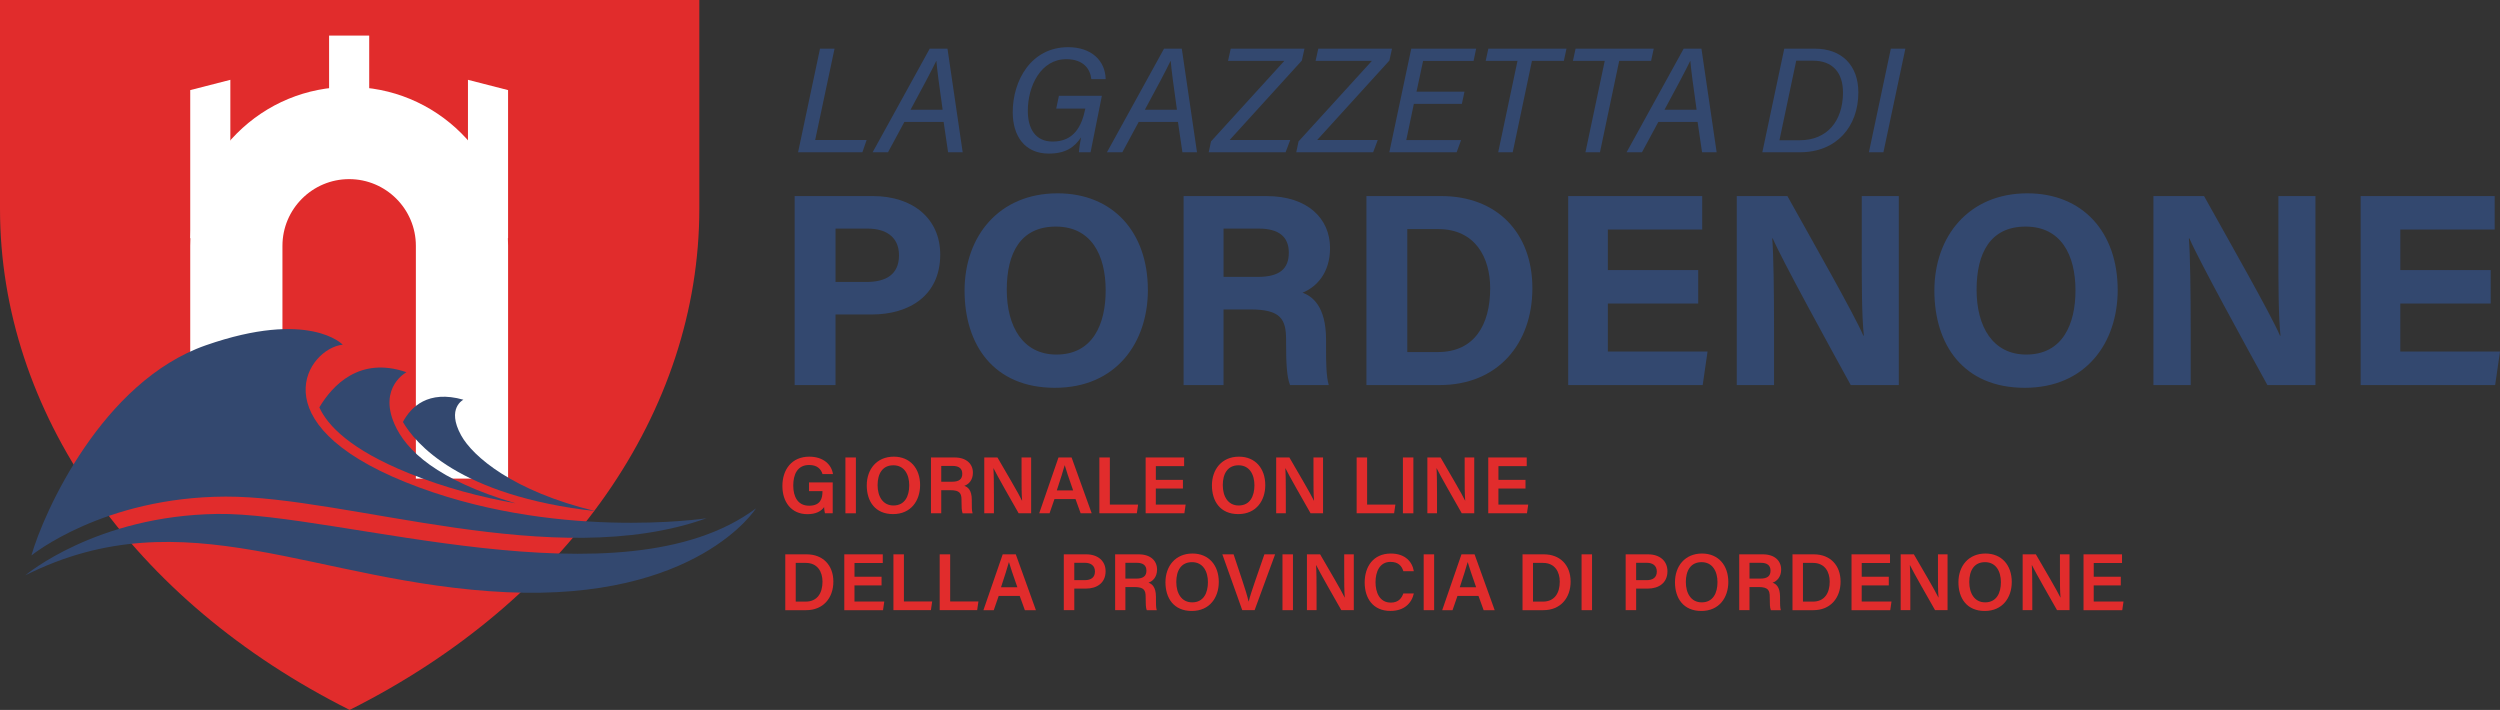 <?xml version="1.0" encoding="UTF-8"?>
<svg id="Livello_2" data-name="Livello 2" xmlns="http://www.w3.org/2000/svg" viewBox="0 0 1681.92 477.61">
  <rect x="0" y="0" width="1681.92" height="477.61" fill="#333333" stroke="none"/>
  <defs>
    <style>
      .cls-1 {
        fill: #fff;
      }

      .cls-2 {
        fill: #e12c2c;
      }

      .cls-3 {
        fill: #33486f;
      }
    </style>
  </defs>
  <g id="Livello_1-2" data-name="Livello 1">
    <g>
      <g>
        <path class="cls-3" d="M534.61,131.91h52.6c27.01,0,45.35,15.2,45.35,39.37,0,27.62-20.91,40.29-46,40.29h-24.44v47.48h-27.51v-127.14ZM562.13,189.69h20.98c12.72,0,21.71-4.9,21.71-17.88s-9.49-18.02-21.14-18.02h-21.56v35.89Z"/>
        <path class="cls-3" d="M772.26,195.05c0,35.39-21.25,65.85-62.54,65.85s-60.79-29-60.79-65.42,23.07-65.42,62.56-65.42c37.19,0,60.76,26.06,60.76,64.98ZM677.32,194.93c0,24.82,10.89,43.6,33.43,43.6,24.45,0,33.11-20.47,33.11-43.13,0-24.05-9.85-42.96-33.55-42.96s-32.99,17.74-32.99,42.49Z"/>
        <path class="cls-3" d="M823.16,208.17v50.89h-26.87v-127.14h55.87c27.72,0,42.65,15.27,42.65,34.91,0,17.06-9.29,26.3-18.48,30.08,6.3,2.32,15.8,8.88,15.8,31.64v6.28c0,8.55.07,18.29,1.82,24.24h-26.05c-2.24-5.53-2.66-15.05-2.66-28.55v-1.86c0-13.9-3.51-20.48-24-20.48h-18.08ZM823.16,186.28h23.05c15.05,0,20.86-5.72,20.86-16.36s-6.76-16.13-20.2-16.13h-23.7v32.49Z"/>
        <path class="cls-3" d="M919.3,131.91h50.41c37.03,0,61.23,24.39,61.23,61.98s-23.49,65.17-62.39,65.17h-49.26v-127.14ZM946.79,236.85h20.61c24.38,0,35.15-18.13,35.15-42.89,0-20.77-10.09-39.84-34.99-39.84h-20.78v82.73Z"/>
        <path class="cls-3" d="M1142.51,204.22h-60.8v32.3h67.07l-3.26,22.53h-90.49v-127.14h90.15v22.53h-63.47v27.24h60.8v22.53Z"/>
        <path class="cls-3" d="M1168.44,259.06v-127.14h34.07c15.88,28.55,45.23,80.04,51.08,93.89h.35c-1.43-13.27-1.41-35.35-1.41-56.21v-37.68h24.92v127.14h-32.32c-13.66-24.84-46.19-83.99-52.48-98.68h-.35c.92,11.12,1.22,37.24,1.22,60.01v38.67h-25.08Z"/>
        <path class="cls-3" d="M1424.72,195.05c0,35.39-21.25,65.85-62.54,65.85s-60.79-29-60.79-65.42,23.07-65.42,62.56-65.42c37.19,0,60.76,26.06,60.76,64.98ZM1329.78,194.93c0,24.82,10.89,43.6,33.43,43.6,24.45,0,33.11-20.47,33.11-43.13,0-24.05-9.85-42.96-33.55-42.96s-32.99,17.74-32.99,42.49Z"/>
        <path class="cls-3" d="M1448.75,259.06v-127.14h34.07c15.88,28.55,45.23,80.04,51.08,93.89h.35c-1.43-13.27-1.41-35.35-1.41-56.21v-37.68h24.92v127.14h-32.32c-13.66-24.84-46.18-83.99-52.48-98.68h-.35c.92,11.12,1.22,37.24,1.22,60.01v38.67h-25.08Z"/>
        <path class="cls-3" d="M1675.65,204.22h-60.8v32.3h67.07l-3.26,22.53h-90.49v-127.14h90.16v22.53h-63.47v27.24h60.8v22.53Z"/>
      </g>
      <g>
        <path class="cls-3" d="M551.68,32.74h9.77l-13.04,61.47h34.62l-2.84,8.22h-43.27l14.76-69.69Z"/>
        <path class="cls-3" d="M608.43,82.04l-11,20.4h-10.35l38.4-69.69h11.96l10.22,69.69h-9.81l-3-20.4h-26.41ZM634.17,73.82c-2.28-16.1-3.73-27.06-4.2-32.82h-.1c-3.1,6.42-9.34,18.24-17.28,32.82h21.57Z"/>
        <path class="cls-3" d="M733.71,102.43h-7.83c.07-2.21.81-7.04,1.44-10.05-4.55,6.84-10.57,10.95-21.73,10.95-16.15,0-24.26-11.79-24.26-27.83,0-21.2,12.25-43.76,37.33-43.76,15.45,0,24.93,8.92,25.2,21.49h-9.65c-.75-6.98-5.41-13.41-16.87-13.41-17.08,0-25.86,17.98-25.86,34.78,0,11.82,5,20.64,16.7,20.64,14.38,0,19.53-10.37,21.91-21.81l.1-.36h-19.6l1.81-8.63h28.9l-7.6,37.98Z"/>
        <path class="cls-3" d="M766.07,82.04l-11,20.4h-10.35l38.4-69.69h11.96l10.22,69.69h-9.81l-3-20.4h-26.41ZM791.81,73.82c-2.28-16.1-3.73-27.06-4.2-32.82h-.1c-3.1,6.42-9.34,18.24-17.28,32.82h21.57Z"/>
        <path class="cls-3" d="M814.72,95.13l49.34-54.17h-37.88l1.83-8.22h49.6l-1.77,8.01-48.6,53.46h40.77l-3.09,8.22h-51.73l1.54-7.31Z"/>
        <path class="cls-3" d="M873.62,95.13l49.34-54.17h-37.88l1.82-8.22h49.6l-1.77,8.01-48.6,53.46h40.77l-3.09,8.22h-51.73l1.54-7.31Z"/>
        <path class="cls-3" d="M983.47,69.88h-32.28l-5.09,24.34h36.88l-2.99,8.22h-45.3l14.76-69.69h43.65l-1.72,8.22h-33.97l-4.43,20.7h32.28l-1.78,8.22Z"/>
        <path class="cls-3" d="M1020.92,40.96h-21.4l1.78-8.22h52.58l-1.78,8.22h-21.46l-12.93,61.47h-9.77l12.98-61.47Z"/>
        <path class="cls-3" d="M1079.62,40.96h-21.4l1.78-8.22h52.58l-1.78,8.22h-21.46l-12.93,61.47h-9.77l12.98-61.47Z"/>
        <path class="cls-3" d="M1115.67,82.04l-11,20.4h-10.35l38.4-69.69h11.96l10.22,69.69h-9.81l-3-20.4h-26.41ZM1141.41,73.82c-2.28-16.1-3.73-27.06-4.2-32.82h-.1c-3.1,6.42-9.34,18.24-17.28,32.82h21.57Z"/>
        <path class="cls-3" d="M1200.4,32.74h20.59c18,0,29.25,11.12,29.25,29.46,0,22.94-14.62,40.24-39.33,40.24h-25.27l14.76-69.69ZM1197.14,94.35h13.71c18.26,0,28.99-12.78,29.05-32.02.05-13.65-7.15-21.51-20.16-21.51h-11.3l-11.29,53.53Z"/>
        <path class="cls-3" d="M1281.87,32.74l-14.76,69.69h-9.77l14.76-69.69h9.77Z"/>
      </g>
      <g>
        <path class="cls-2" d="M560.22,345.33h-5.22c-.29-1.01-.48-2.43-.57-4.18-1.93,2.76-5.45,4.77-11.21,4.77-10.88,0-16.85-8.23-16.85-18.93,0-11.27,6.43-19.76,18.1-19.76,9.34,0,14.96,5.21,15.93,11.71h-7.04c-.94-3.09-3.28-6.11-8.99-6.11-8.06,0-10.69,6.62-10.69,13.84s2.85,13.56,10.65,13.56,9-5.09,9-9.47v-.36h-9.04v-5.84h15.93v20.76Z"/>
        <path class="cls-2" d="M575.81,307.77v37.56h-7.04v-37.56h7.04Z"/>
        <path class="cls-2" d="M619.01,326.39c0,10.41-6.11,19.48-18.18,19.48s-17.7-8.56-17.7-19.32,6.64-19.32,18.2-19.32c10.84,0,17.69,7.78,17.69,19.17ZM590.42,326.39c0,7.6,3.54,13.69,10.68,13.69,7.74,0,10.61-6.44,10.61-13.59s-3.26-13.46-10.69-13.46-10.6,5.81-10.6,13.36Z"/>
        <path class="cls-2" d="M633.24,329.78v15.55h-6.91v-37.56h15.88c8.03,0,12.33,4.4,12.33,10.22,0,4.99-2.76,7.79-5.78,8.87,2.27.73,5.03,2.79,5.03,9.44v1.77c0,2.55-.03,5.56.53,7.26h-6.72c-.67-1.63-.73-4.48-.73-8.31v-.63c0-4.53-1.2-6.61-7.49-6.61h-6.14ZM633.24,324.09h7.27c4.89,0,6.88-1.85,6.88-5.36s-2.2-5.28-6.56-5.28h-7.59v10.64Z"/>
        <path class="cls-2" d="M662.18,345.33v-37.56h8.88c4.93,8.55,14.64,24.95,16.5,29.04h.09c-.4-4.23-.38-10.54-.38-16.7v-12.34h6.45v37.56h-8.4c-4.35-7.62-14.86-25.99-16.89-30.29h-.09c.27,3.62.33,10.88.33,17.62v12.66h-6.49Z"/>
        <path class="cls-2" d="M709.41,335.76l-3.31,9.56h-6.95l12.97-37.56h8.81l13.53,37.56h-7.43l-3.46-9.56h-14.16ZM721.97,329.93c-2.98-8.59-4.77-13.72-5.64-16.92h-.05c-.92,3.53-2.91,9.57-5.3,16.92h11Z"/>
        <path class="cls-2" d="M739.63,307.77h7.04v31.72h19.01l-.85,5.84h-25.21v-37.56Z"/>
        <path class="cls-2" d="M795.81,328.66h-18.21v10.83h20.05l-.85,5.84h-26.05v-37.56h25.89v5.84h-19.03v9.22h18.21v5.84Z"/>
        <path class="cls-2" d="M851.24,326.39c0,10.41-6.11,19.48-18.18,19.48s-17.71-8.56-17.71-19.32,6.64-19.32,18.2-19.32c10.85,0,17.69,7.78,17.69,19.17ZM822.65,326.39c0,7.6,3.54,13.69,10.68,13.69,7.73,0,10.61-6.44,10.61-13.59s-3.26-13.46-10.69-13.46-10.6,5.81-10.6,13.36Z"/>
        <path class="cls-2" d="M858.57,345.33v-37.56h8.88c4.93,8.55,14.64,24.95,16.5,29.04h.09c-.4-4.23-.38-10.54-.38-16.7v-12.34h6.45v37.56h-8.4c-4.35-7.62-14.86-25.99-16.89-30.29h-.09c.27,3.62.33,10.88.33,17.62v12.66h-6.49Z"/>
        <path class="cls-2" d="M912.71,307.77h7.04v31.72h19.01l-.85,5.84h-25.21v-37.56Z"/>
        <path class="cls-2" d="M950.88,307.77v37.56h-7.04v-37.56h7.04Z"/>
        <path class="cls-2" d="M960.29,345.33v-37.56h8.88c4.93,8.55,14.64,24.95,16.5,29.04h.09c-.4-4.23-.38-10.54-.38-16.7v-12.34h6.45v37.56h-8.4c-4.35-7.62-14.86-25.99-16.89-30.29h-.09c.27,3.62.33,10.88.33,17.62v12.66h-6.49Z"/>
        <path class="cls-2" d="M1026.3,328.66h-18.21v10.83h20.05l-.85,5.84h-26.05v-37.56h25.89v5.84h-19.03v9.22h18.21v5.84Z"/>
        <path class="cls-2" d="M528.31,372.94h14.39c10.81,0,17.96,7.2,17.96,18.34s-6.95,19.22-18.24,19.22h-14.11v-37.56ZM535.35,404.74h6.7c7.76,0,11.3-5.69,11.3-13.41,0-6.57-3.27-12.63-11.26-12.63h-6.74v26.04Z"/>
        <path class="cls-2" d="M593.07,393.84h-18.21v10.83h20.05l-.85,5.84h-26.05v-37.56h25.89v5.84h-19.03v9.22h18.21v5.84Z"/>
        <path class="cls-2" d="M601.08,372.94h7.04v31.72h19.01l-.85,5.84h-25.21v-37.56Z"/>
        <path class="cls-2" d="M632.2,372.94h7.04v31.72h19.01l-.85,5.84h-25.21v-37.56Z"/>
        <path class="cls-2" d="M671.88,400.94l-3.31,9.56h-6.95l12.97-37.56h8.81l13.53,37.56h-7.43l-3.46-9.56h-14.15ZM684.45,395.1c-2.98-8.59-4.77-13.72-5.65-16.92h-.05c-.92,3.53-2.91,9.57-5.3,16.92h11Z"/>
        <path class="cls-2" d="M715.68,372.94h15.1c7.75,0,13.03,4.35,13.03,11.39,0,7.87-5.87,11.66-13.25,11.66h-7.81v14.51h-7.06v-37.56ZM722.74,390.31h7.05c4.23,0,6.86-1.81,6.86-5.83s-2.91-5.85-6.68-5.85h-7.23v11.68Z"/>
        <path class="cls-2" d="M757.13,394.95v15.55h-6.91v-37.56h15.88c8.03,0,12.33,4.4,12.33,10.22,0,4.99-2.76,7.79-5.78,8.87,2.27.73,5.03,2.79,5.03,9.44v1.77c0,2.55-.03,5.56.53,7.26h-6.72c-.67-1.63-.73-4.48-.73-8.31v-.63c0-4.53-1.2-6.61-7.49-6.61h-6.14ZM757.13,389.27h7.27c4.89,0,6.88-1.85,6.88-5.36s-2.2-5.28-6.56-5.28h-7.59v10.64Z"/>
        <path class="cls-2" d="M819.96,391.56c0,10.41-6.11,19.48-18.18,19.48s-17.7-8.56-17.7-19.32,6.64-19.32,18.2-19.32c10.84,0,17.69,7.78,17.69,19.17ZM791.37,391.56c0,7.6,3.54,13.69,10.68,13.69,7.74,0,10.61-6.44,10.61-13.59s-3.26-13.46-10.69-13.46-10.6,5.81-10.6,13.36Z"/>
        <path class="cls-2" d="M835.75,410.5l-13.4-37.56h7.57l5.94,17.82c1.77,5.34,3.29,10.17,4.14,13.87h.11c.78-3.36,2.47-8.36,4.32-13.73l6.21-17.96h7.21l-13.79,37.56h-8.31Z"/>
        <path class="cls-2" d="M869.85,372.94v37.56h-7.04v-37.56h7.04Z"/>
        <path class="cls-2" d="M879.26,410.5v-37.56h8.88c4.93,8.55,14.64,24.95,16.5,29.04h.09c-.4-4.23-.39-10.54-.39-16.7v-12.34h6.45v37.56h-8.4c-4.35-7.62-14.86-25.99-16.89-30.29h-.09c.27,3.62.33,10.88.33,17.62v12.66h-6.49Z"/>
        <path class="cls-2" d="M951.2,399.24c-1.56,6.79-6.66,11.77-15.77,11.77-11.68,0-17.32-8.46-17.32-19.12s5.76-19.49,17.64-19.49c9.61,0,14.44,5.59,15.42,11.87h-7.04c-.98-3.3-3.23-6.26-8.62-6.26-7.24,0-10.1,6.54-10.1,13.64,0,6.7,2.58,13.76,10.32,13.76,5.47,0,7.44-3.47,8.39-6.16h7.08Z"/>
        <path class="cls-2" d="M964.84,372.94v37.56h-7.04v-37.56h7.04Z"/>
        <path class="cls-2" d="M980.53,400.94l-3.31,9.56h-6.95l12.97-37.56h8.81l13.53,37.56h-7.43l-3.46-9.56h-14.15ZM993.09,395.1c-2.98-8.59-4.77-13.72-5.65-16.92h-.05c-.92,3.53-2.91,9.57-5.3,16.92h11Z"/>
        <path class="cls-2" d="M1024.32,372.94h14.39c10.81,0,17.95,7.2,17.95,18.34s-6.95,19.22-18.24,19.22h-14.11v-37.56ZM1031.37,404.74h6.7c7.76,0,11.29-5.69,11.29-13.41,0-6.57-3.27-12.63-11.26-12.63h-6.74v26.04Z"/>
        <path class="cls-2" d="M1071.07,372.94v37.56h-7.04v-37.56h7.04Z"/>
        <path class="cls-2" d="M1093.68,372.94h15.1c7.75,0,13.03,4.35,13.03,11.39,0,7.87-5.87,11.66-13.25,11.66h-7.81v14.51h-7.06v-37.56ZM1100.74,390.31h7.05c4.23,0,6.86-1.81,6.86-5.83s-2.91-5.85-6.68-5.85h-7.23v11.68Z"/>
        <path class="cls-2" d="M1162.76,391.56c0,10.41-6.11,19.48-18.18,19.48s-17.71-8.56-17.71-19.32,6.64-19.32,18.2-19.32c10.85,0,17.69,7.78,17.69,19.17ZM1134.18,391.56c0,7.6,3.54,13.69,10.68,13.69,7.73,0,10.61-6.44,10.61-13.59s-3.26-13.46-10.69-13.46-10.6,5.81-10.6,13.36Z"/>
        <path class="cls-2" d="M1177,394.95v15.55h-6.91v-37.56h15.88c8.03,0,12.33,4.4,12.33,10.22,0,4.99-2.76,7.79-5.78,8.87,2.27.73,5.03,2.79,5.03,9.44v1.77c0,2.55-.03,5.56.53,7.26h-6.72c-.67-1.63-.73-4.48-.73-8.31v-.63c0-4.53-1.2-6.61-7.49-6.61h-6.14ZM1177,389.27h7.27c4.89,0,6.88-1.85,6.88-5.36s-2.2-5.28-6.56-5.28h-7.59v10.64Z"/>
        <path class="cls-2" d="M1205.94,372.94h14.39c10.81,0,17.95,7.2,17.95,18.34s-6.95,19.22-18.24,19.22h-14.11v-37.56ZM1212.98,404.74h6.7c7.76,0,11.29-5.69,11.29-13.41,0-6.57-3.27-12.63-11.26-12.63h-6.74v26.04Z"/>
        <path class="cls-2" d="M1270.7,393.84h-18.21v10.83h20.05l-.85,5.84h-26.05v-37.56h25.89v5.84h-19.03v9.22h18.21v5.84Z"/>
        <path class="cls-2" d="M1278.71,410.5v-37.56h8.88c4.93,8.55,14.64,24.95,16.5,29.04h.09c-.4-4.23-.38-10.54-.38-16.7v-12.34h6.45v37.56h-8.4c-4.35-7.62-14.86-25.99-16.89-30.29h-.09c.27,3.62.33,10.88.33,17.62v12.66h-6.49Z"/>
        <path class="cls-2" d="M1353.45,391.56c0,10.41-6.11,19.48-18.18,19.48s-17.7-8.56-17.7-19.32,6.64-19.32,18.2-19.32c10.84,0,17.69,7.78,17.69,19.17ZM1324.86,391.56c0,7.6,3.54,13.69,10.68,13.69,7.74,0,10.61-6.44,10.61-13.59s-3.26-13.46-10.69-13.46-10.6,5.81-10.6,13.36Z"/>
        <path class="cls-2" d="M1360.78,410.5v-37.56h8.88c4.93,8.55,14.64,24.95,16.5,29.04h.09c-.4-4.23-.39-10.54-.39-16.7v-12.34h6.45v37.56h-8.4c-4.35-7.62-14.86-25.99-16.89-30.29h-.09c.27,3.62.33,10.88.33,17.62v12.66h-6.49Z"/>
        <path class="cls-2" d="M1426.79,393.84h-18.21v10.83h20.05l-.85,5.84h-26.05v-37.56h25.89v5.84h-19.03v9.22h18.21v5.84Z"/>
      </g>
      <g>
        <path class="cls-2" d="M0,0v140.4c0,136.6,88.71,263.76,235.24,337.2h0c146.53-73.44,235.24-200.6,235.24-337.2V0H0Z"/>
        <path class="cls-1" d="M190.02,322v-156.61c0-24.75,20.13-44.88,44.88-44.88s44.88,20.13,44.88,44.88v156.61h62.04v-156.61c0-28.56-11.12-55.41-31.32-75.6-20.19-20.19-47.04-31.32-75.6-31.32s-55.41,11.12-75.6,31.32c-20.19,20.19-31.32,47.04-31.32,75.6v156.61h62.04Z"/>
        <g>
          <path class="cls-3" d="M17.07,387.04s47.46-40.18,129.23-41.28c81.77-1.1,272.23,63.32,362.29-3.73,0,0-39.29,62.33-167.86,56.39-128.57-5.94-216.04-65.28-323.66-11.38Z"/>
          <path class="cls-3" d="M21.14,373.68s48.21-39.32,130.72-39.58c82.52-.25,220.95,51.18,323.45,14.58,0,0-103.54,15.71-202.67-24.36-99.12-40.07-65.45-89.95-42.06-92.44,0,0-22.48-23.89-92.14.43-69.66,24.32-109.01,112.28-117.3,141.37Z"/>
          <path class="cls-3" d="M214.84,274.07c5.48,12.11,20.75,28.36,60.2,44.31,24.36,9.85,49.01,16.2,71.86,20.24-52.63-15.6-73.78-35.41-81.59-53.5-10.68-24.72,8.13-34.71,8.13-34.71-31.67-10.95-49.93,9.08-58.6,23.66Z"/>
          <path class="cls-3" d="M400.54,343.88c-55.43-13.39-82.55-36.85-90.33-51.03-10.03-18.27,1.55-23.93,1.55-23.93-23.79-6.78-35.33,4.9-40.69,14.96,7.96,13.8,37.18,49.62,129.47,60.01Z"/>
        </g>
        <rect class="cls-1" x="221.4" y="23.94" width="26.99" height="62.97"/>
        <polygon class="cls-1" points="154.97 160.27 127.98 160.27 127.98 60.62 154.97 53.7 154.97 160.27"/>
        <polygon class="cls-1" points="341.81 160.27 314.83 160.27 314.83 53.7 341.81 60.62 341.81 160.27"/>
      </g>
    </g>
  </g>
</svg>